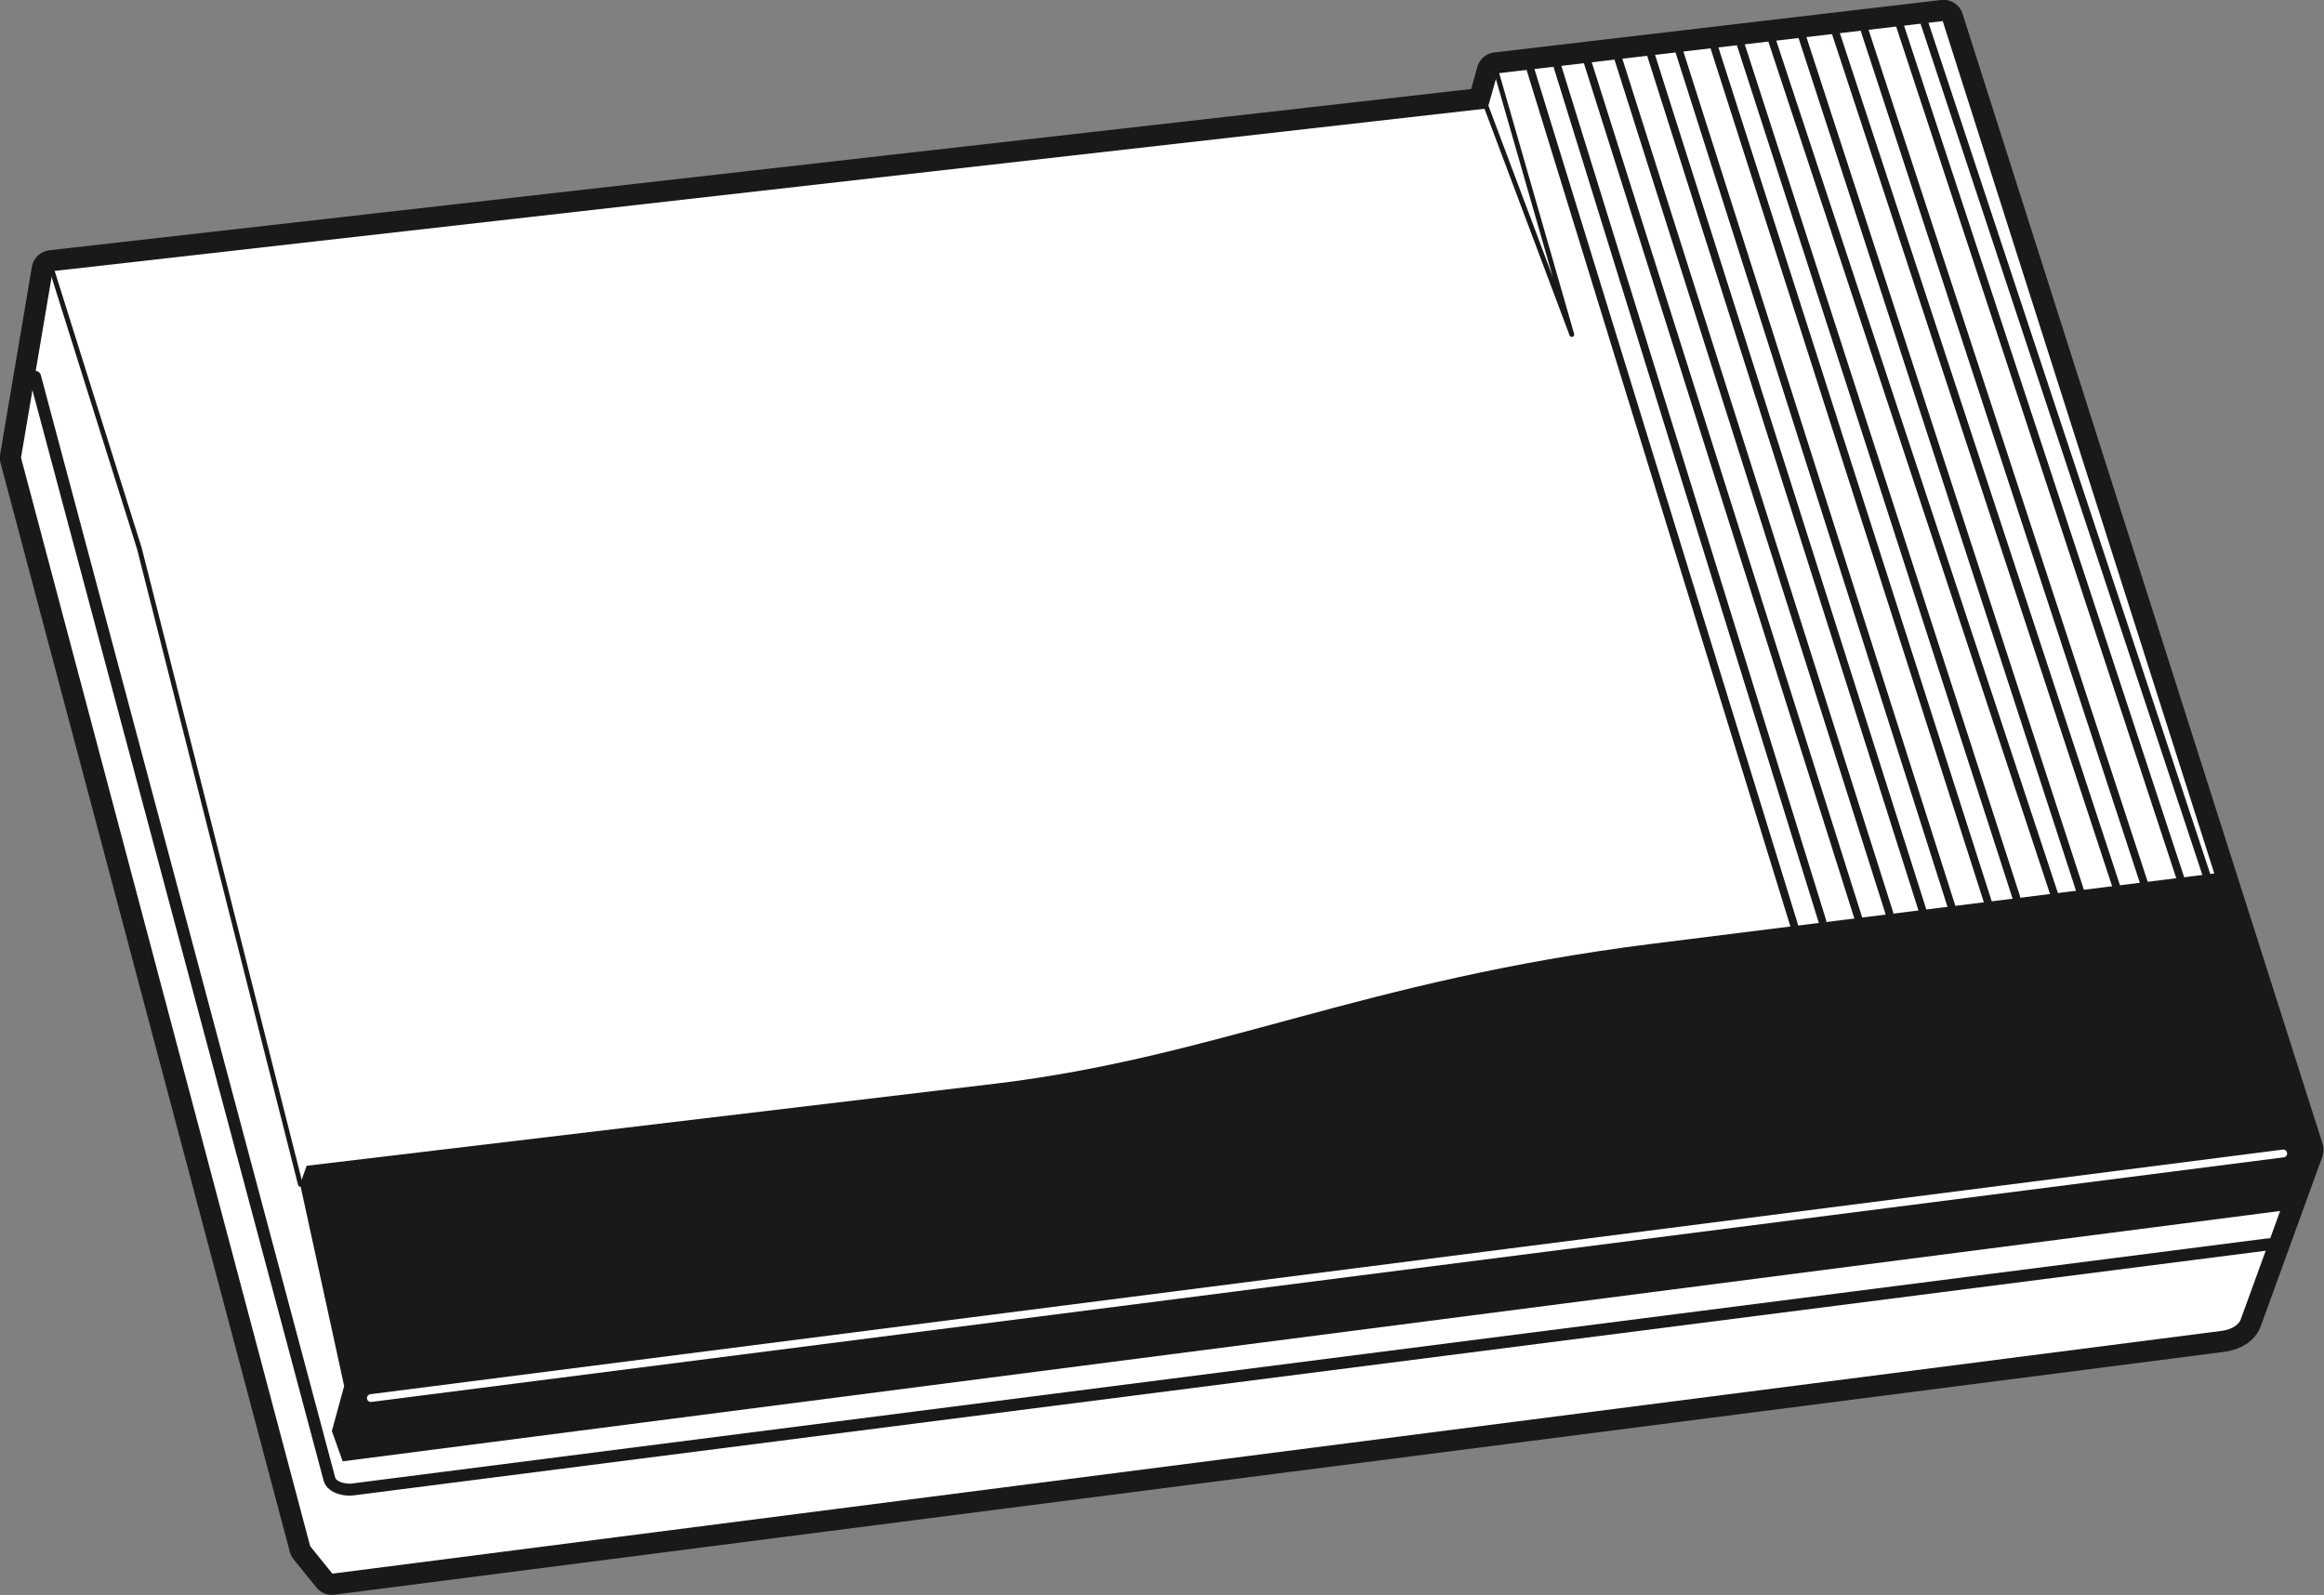 <svg xmlns="http://www.w3.org/2000/svg" xml:space="preserve" width="77.52mm" height="53.21mm" fill-rule="evenodd" stroke-linejoin="round" stroke-width="28.222" preserveAspectRatio="xMidYMid" version="1.2" viewBox="0 0 7752 5321"><rect x="0" y="0" width="7752" height="5321" fill="#808080" stroke="none"/><defs class="ClipPathGroup"><clipPath id="a" clipPathUnits="userSpaceOnUse"><path d="M0 0h7752v5321H0z"/></clipPath></defs><g class="SlideGroup"><g class="Slide" clip-path="url(#a)"><g class="Page"><g class="com.sun.star.drawing.ClosedBezierShape"><path fill="none" d="M-1-1h7753v5323H-1z" class="BoundingBox"/><path fill="#FFF" d="M172 901 66 1527l965 3633 76 94 6303-810c25-3 58-15 68-41l206-567L6483 66 4992 241l-33 117L172 901Z"/><path fill="none" stroke="#1B1918" stroke-linecap="round" stroke-width="133" d="M172 901 66 1527l965 3633 76 94 6303-810c25-3 58-15 68-41l206-567L6483 66 4992 241l-33 117L172 901Z"/></g><g class="com.sun.star.drawing.ClosedBezierShape"><path fill="none" d="M62 62h7627v5197H62z" class="BoundingBox"/><path fill="#FFF" d="M172 901 66 1527l965 3633 76 94 6303-810c25-3 58-15 68-41l206-567L6483 66 4992 241l-33 117L172 901Z"/><path fill="none" stroke="#1B1918" stroke-linecap="round" stroke-width="8" d="M172 901 66 1527l965 3633 76 94 6303-810c25-3 58-15 68-41l206-567L6483 66 4992 241l-33 117L172 901Z"/></g><g fill="none" class="com.sun.star.drawing.OpenBezierShape"><path d="M97 1236h7492v3755H97z" class="BoundingBox"/><path stroke="#1B1918" stroke-linecap="round" stroke-width="40" d="m7568 4151-6385 817c-30 6-76-5-84-33L117 1257"/></g><g fill="none" class="com.sun.star.drawing.LineShape"><path d="M5092 218h909v2891h-909z" class="BoundingBox"/><path stroke="#1B1918" stroke-linecap="round" stroke-width="26" d="m5105 231 882 2864"/></g><g fill="none" class="com.sun.star.drawing.LineShape"><path d="M5181 205h912v2884h-912z" class="BoundingBox"/><path stroke="#1B1918" stroke-linecap="round" stroke-width="26" d="m5194 218 885 2856"/></g><g fill="none" class="com.sun.star.drawing.LineShape"><path d="M5283 195h930v2883h-930z" class="BoundingBox"/><path stroke="#1B1918" stroke-linecap="round" stroke-width="26" d="m5296 208 903 2856"/></g><g fill="none" class="com.sun.star.drawing.LineShape"><path d="M5385 183h932v2880h-932z" class="BoundingBox"/><path stroke="#1B1918" stroke-linecap="round" stroke-width="26" d="m5398 196 905 2853"/></g><g fill="none" class="com.sun.star.drawing.LineShape"><path d="M5494 170h935v2888h-935z" class="BoundingBox"/><path stroke="#1B1918" stroke-linecap="round" stroke-width="26" d="m5507 183 908 2861"/></g><g fill="none" class="com.sun.star.drawing.LineShape"><path d="M5588 157h935v2880h-935z" class="BoundingBox"/><path stroke="#1B1918" stroke-linecap="round" stroke-width="26" d="m5601 170 908 2853"/></g><g fill="none" class="com.sun.star.drawing.LineShape"><path d="M5705 144h940v2880h-940z" class="BoundingBox"/><path stroke="#1B1918" stroke-linecap="round" stroke-width="26" d="m5718 157 913 2853"/></g><g fill="none" class="com.sun.star.drawing.LineShape"><path d="M5793 134h947v2875h-947z" class="BoundingBox"/><path stroke="#1B1918" stroke-linecap="round" stroke-width="26" d="m5806 147 920 2848"/></g><g fill="none" class="com.sun.star.drawing.LineShape"><path d="M5898 122h968v2875h-968z" class="BoundingBox"/><path stroke="#1B1918" stroke-linecap="round" stroke-width="26" d="m5911 135 941 2848"/></g><g fill="none" class="com.sun.star.drawing.LineShape"><path d="M5999 111h953v2873h-953z" class="BoundingBox"/><path stroke="#1B1918" stroke-linecap="round" stroke-width="26" d="m6012 124 926 2846"/></g><g fill="none" class="com.sun.star.drawing.LineShape"><path d="M6111 99h963v2875h-963z" class="BoundingBox"/><path stroke="#1B1918" stroke-linecap="round" stroke-width="26" d="m6124 112 936 2848"/></g><g fill="none" class="com.sun.star.drawing.LineShape"><path d="M6207 89h960v2876h-960z" class="BoundingBox"/><path stroke="#1B1918" stroke-linecap="round" stroke-width="26" d="m6220 102 933 2848"/></g><g fill="none" class="com.sun.star.drawing.LineShape"><path d="M6324 71h963v2873h-963z" class="BoundingBox"/><path stroke="#1B1918" stroke-linecap="round" stroke-width="26" d="m6337 84 936 2846"/></g><g fill="none" class="com.sun.star.drawing.LineShape"><path d="M6406 63h968v2870h-968z" class="BoundingBox"/><path stroke="#1B1918" stroke-linecap="round" stroke-width="26" d="m6419 76 941 2843"/></g><g class="com.sun.star.drawing.ClosedBezierShape"><path fill="none" d="M1001 2913h6685v1963H1001z" class="BoundingBox"/><path fill="#1B1918" d="m1143 4875-36-101 41-150-147-674 22-61 2298-274c739-89 1219-344 2186-466l1886-236 292 923-73 203-6469 836Z"/></g><g fill="none" class="com.sun.star.drawing.LineShape"><path d="M1224 3835h6406v843H1224z" class="BoundingBox"/><path stroke="#FFF" stroke-linecap="round" stroke-width="26" d="m1237 4664 6379-816"/></g><g fill="none" class="com.sun.star.drawing.PolyLineShape"><path d="M4950 238h302v887h-302z" class="BoundingBox"/><path stroke="#1B1918" stroke-linecap="round" stroke-width="16" d="m4993 246 250 870-285-759"/></g><g fill="none" class="com.sun.star.drawing.PolyLineShape"><path d="M166 899h845v3061H166z" class="BoundingBox"/><path stroke="#1B1918" stroke-linecap="round" stroke-width="16" d="m175 907 290 923 537 2121"/></g></g></g></g></svg>
